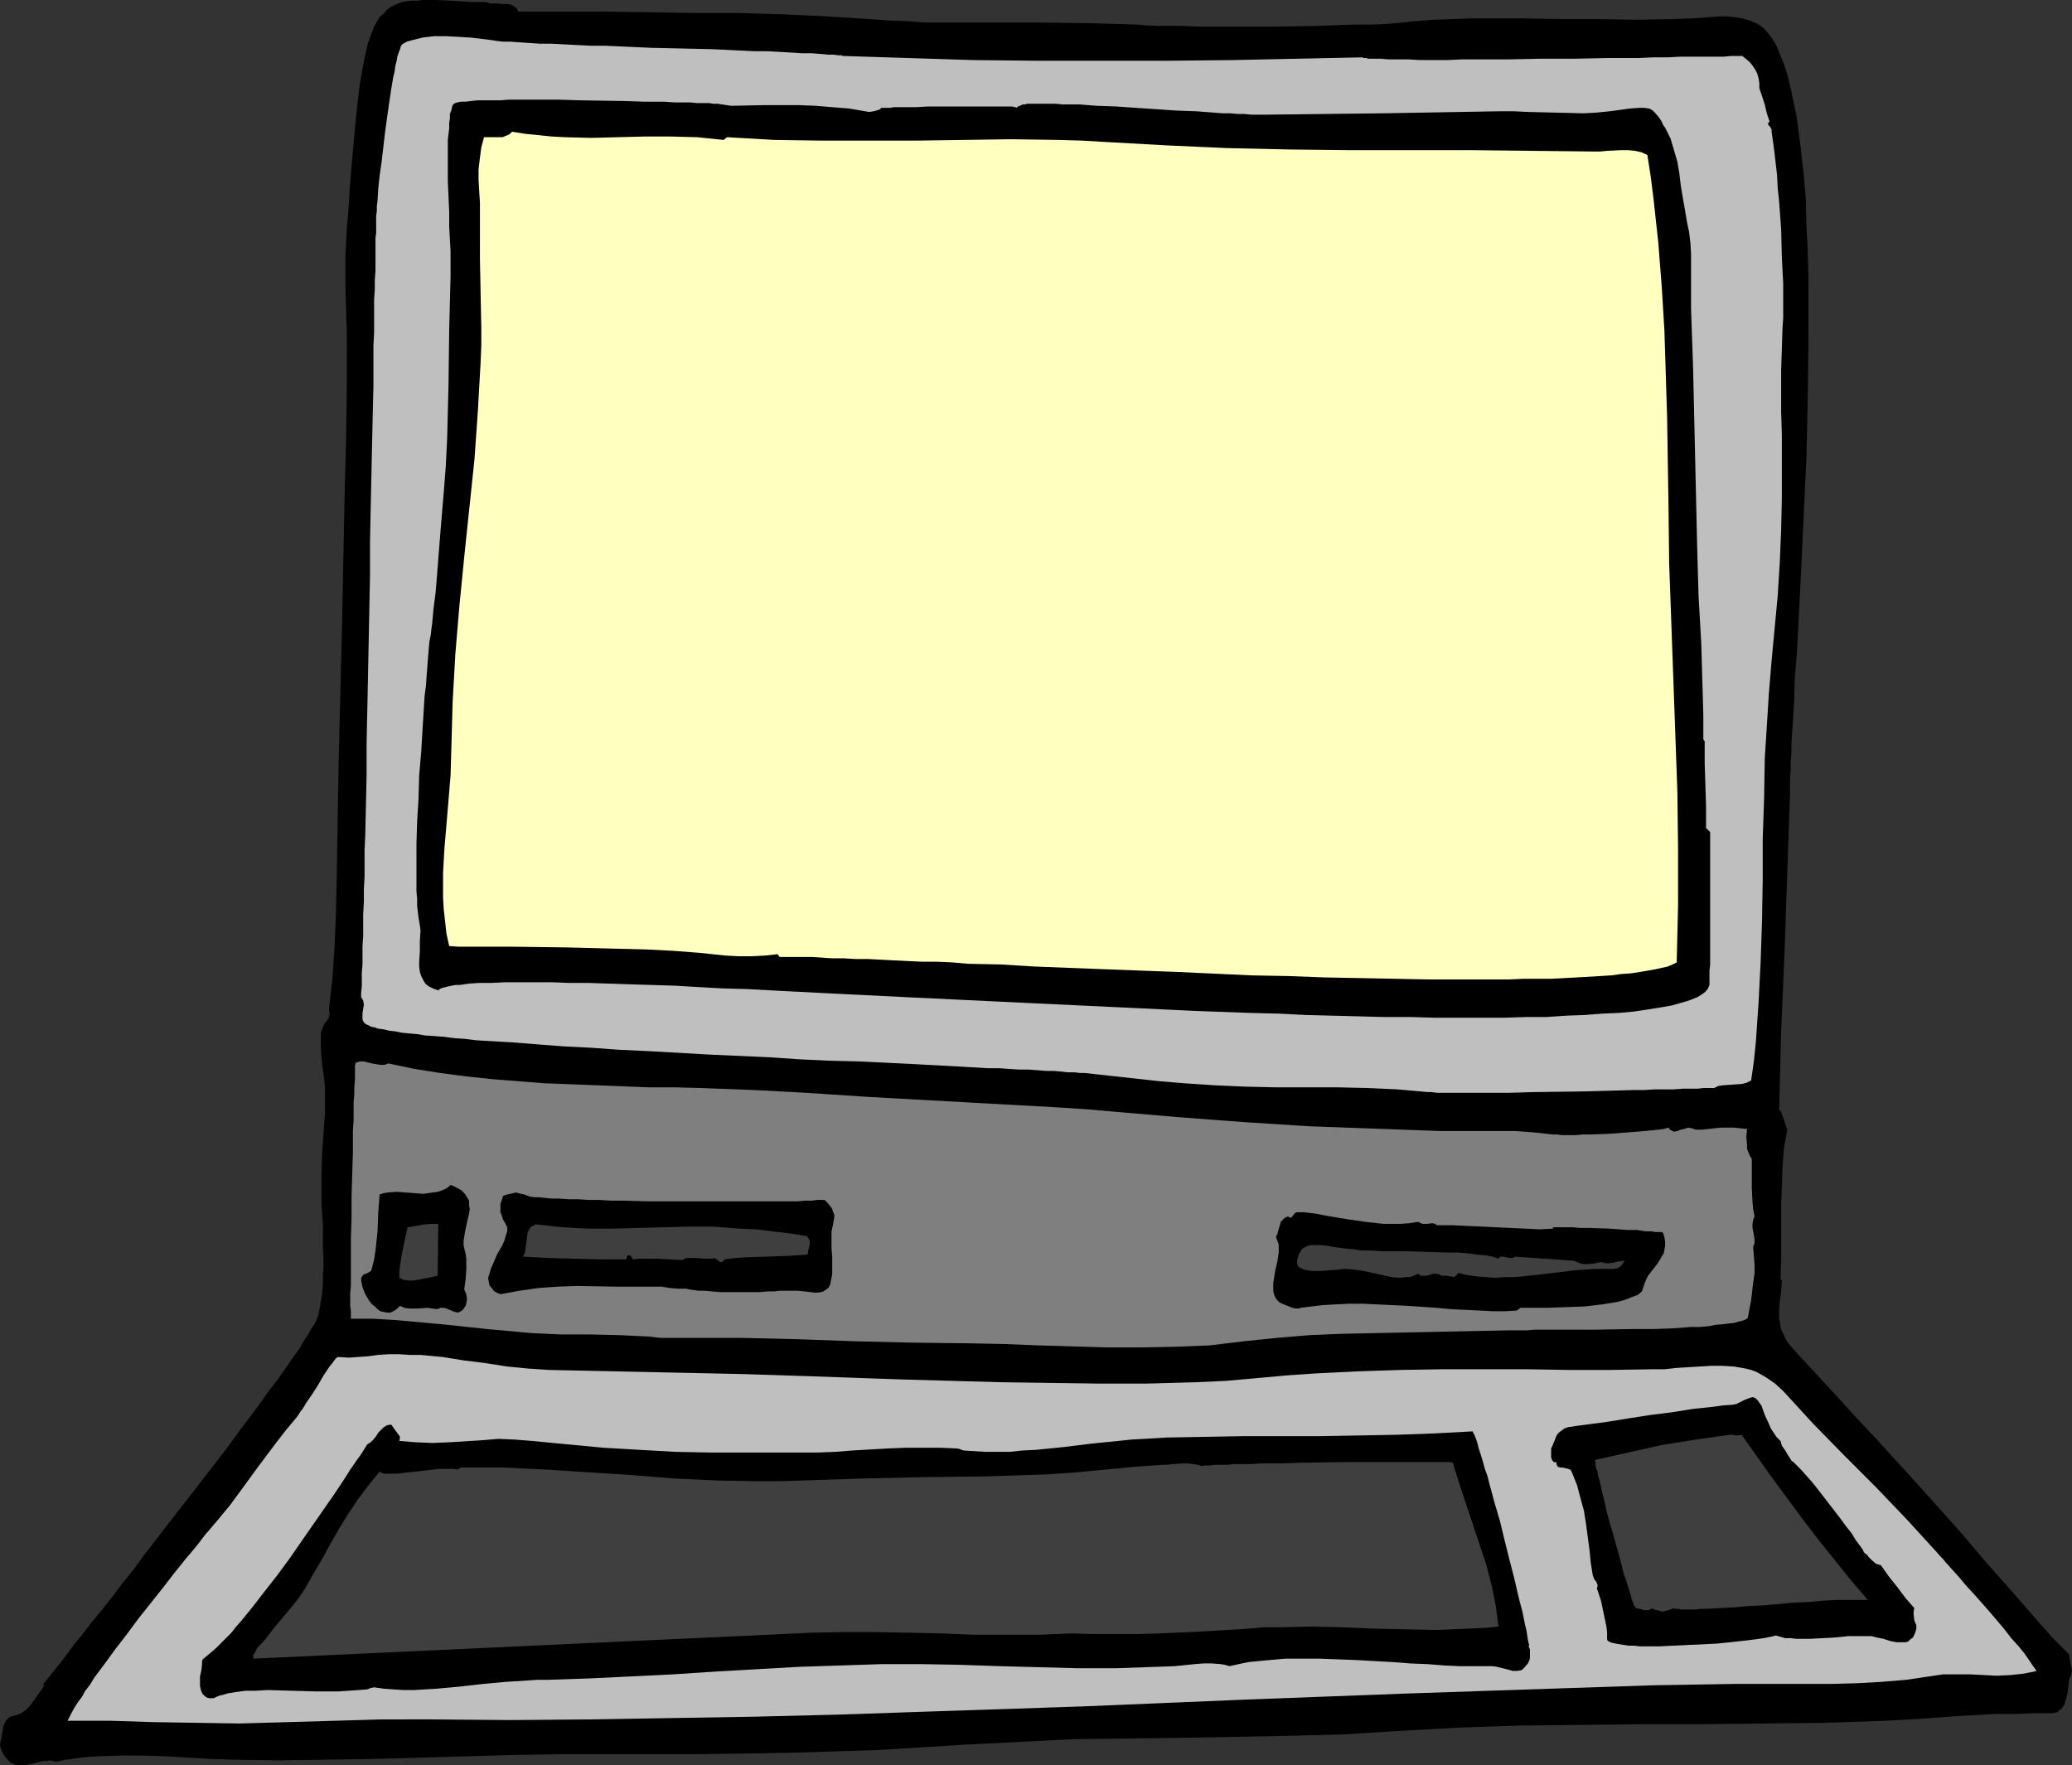 <?xml version="1.0" encoding="UTF-8" standalone="no"?>
<svg
   version="1.0"
   width="129.766mm"
   height="110.57mm"
   id="svg16"
   sodipodi:docname="Computer 31.wmf"
   xmlns:inkscape="http://www.inkscape.org/namespaces/inkscape"
   xmlns:sodipodi="http://sodipodi.sourceforge.net/DTD/sodipodi-0.dtd"
   xmlns="http://www.w3.org/2000/svg"
   xmlns:svg="http://www.w3.org/2000/svg">
  <rect width="100%" height="100%" fill="#333333" stroke="none"/>
  <sodipodi:namedview
     id="namedview16"
     pagecolor="#ffffff"
     bordercolor="#000000"
     borderopacity="0.25"
     inkscape:showpageshadow="2"
     inkscape:pageopacity="0.0"
     inkscape:pagecheckerboard="0"
     inkscape:deskcolor="#d1d1d1"
     inkscape:document-units="mm" />
  <defs
     id="defs1">
    <pattern
       id="WMFhbasepattern"
       patternUnits="userSpaceOnUse"
       width="6"
       height="6"
       x="0"
       y="0" />
  </defs>
  <path
     style="fill:#000000;fill-opacity:1;fill-rule:evenodd;stroke:none"
     d="m 115.059,0.485 0.97,0.323 h 1.131 l 2.262,0.162 h 0.97 l 0.97,0.323 0.323,0.323 0.485,0.162 0.323,0.485 0.162,0.485 h 20.685 l 21.008,0.323 h 10.342 l 10.504,0.323 10.504,0.485 10.181,0.646 4.525,0.323 4.363,0.162 4.363,0.323 h 4.525 11.474 11.474 l 11.474,0.162 5.656,0.162 5.656,0.162 1.454,0.162 3.394,0.162 h 1.778 3.878 l 4.202,0.162 h 4.363 4.525 9.373 l 9.373,-0.162 4.525,-0.162 4.363,-0.162 h 4.202 l 3.717,-0.162 1.778,-0.162 1.616,-0.162 1.616,-0.162 1.454,-0.162 4.202,-0.323 4.202,-0.162 4.202,-0.162 h 4.363 8.726 l 8.726,0.162 h 8.888 l 8.888,0.162 8.888,-0.162 4.363,-0.162 4.363,-0.323 1.778,-0.162 h 1.939 l 1.939,0.162 1.939,0.323 1.778,0.485 1.778,0.808 0.808,0.485 0.646,0.485 0.646,0.646 0.646,0.808 0.808,1.131 0.808,1.293 0.646,1.454 0.646,1.616 0.646,1.616 0.646,1.939 0.485,1.778 0.485,2.101 0.485,2.262 0.485,2.262 0.485,2.424 0.323,2.424 0.323,2.586 0.323,2.586 0.323,2.909 0.323,2.747 0.485,5.818 0.162,6.302 0.323,6.302 0.162,6.626 v 6.626 6.949 l -0.162,14.059 -0.323,14.221 -0.646,14.059 -0.323,6.787 -0.323,6.787 -0.323,6.464 -0.323,6.302 -0.323,6.141 -0.485,5.818 -0.162,5.494 -0.162,2.586 -0.162,2.586 -0.162,2.424 -0.162,2.262 v 2.424 l -0.162,1.939 v 2.101 l -0.162,1.939 v 1.778 1.616 l -0.646,18.746 -0.646,18.746 -0.808,18.907 -0.485,18.746 0.485,0.485 0.162,0.485 0.485,1.293 0.162,0.646 0.162,0.485 0.485,1.293 -0.808,4.363 -0.323,4.525 -0.162,4.363 -0.162,4.363 v 13.251 l -0.162,4.525 0.323,0.323 -0.162,2.586 -0.323,2.262 -0.162,2.101 v 1.939 l 0.323,1.778 0.162,0.97 0.485,0.97 0.485,0.97 0.485,0.97 0.808,0.97 0.808,0.97 10.019,10.827 4.848,5.333 5.01,5.333 9.858,10.827 9.696,10.827 6.302,7.434 6.464,7.272 6.302,7.272 3.232,3.555 3.394,3.394 0.162,1.454 0.323,1.454 0.162,0.808 -0.162,0.808 -0.162,0.646 -0.323,0.485 -0.323,2.586 -0.162,1.293 -0.323,1.131 -0.323,1.131 -0.646,0.97 -0.485,0.323 -0.485,0.485 -0.485,0.162 -0.808,0.162 h -4.686 l -4.363,0.162 h -4.363 l -8.726,0.485 -8.726,0.646 -8.726,0.485 -14.382,0.485 -14.382,0.162 -14.544,0.162 h -14.382 l -14.382,0.162 -14.382,0.162 -14.382,0.485 -14.544,0.808 -12.766,0.808 -12.766,0.323 -25.694,0.485 -12.766,0.162 -12.928,0.162 -12.766,0.646 -12.766,0.646 -10.342,0.646 -10.504,0.646 -10.504,0.323 -10.504,0.323 -10.504,0.162 -10.666,0.162 h -10.342 -10.342 -11.312 l -11.15,0.162 -22.462,0.646 -11.312,0.323 -11.15,0.162 -11.15,0.162 -11.15,-0.162 -5.01,-0.162 -2.586,-0.162 -2.747,-0.162 -5.333,-0.323 -5.333,-0.162 h -5.333 l -5.333,0.162 -2.586,0.162 -2.586,0.323 -2.424,0.323 -2.424,0.485 -0.808,-0.162 -0.646,-0.162 -0.808,0.162 h -0.97 l -1.778,0.485 -2.101,0.485 H 5.171 4.202 l -0.808,-0.162 -0.97,-0.485 -0.646,-0.646 -0.646,-0.808 -0.323,-0.485 -0.323,-0.646 -0.323,-0.808 L 0,413.053 l 0.323,-1.778 0.323,-1.778 0.162,-0.808 0.323,-0.808 0.485,-0.808 0.808,-0.646 0.646,-0.162 0.646,-0.162 1.293,-0.485 1.131,-0.808 0.97,-0.97 1.616,-2.262 0.808,-1.131 0.808,-1.131 v -0.808 l 0.485,-0.485 0.485,-0.646 0.646,-0.808 0.646,-0.808 0.646,-0.808 0.808,-0.97 1.616,-2.101 1.778,-2.424 2.101,-2.586 2.101,-2.747 2.424,-2.909 2.424,-3.07 2.424,-3.232 2.747,-3.394 2.586,-3.555 5.494,-7.11 5.656,-7.272 5.494,-7.11 2.747,-3.555 2.586,-3.555 2.424,-3.232 2.424,-3.232 2.262,-3.232 2.262,-2.909 1.939,-2.747 1.778,-2.586 1.616,-2.262 1.293,-2.262 0.646,-0.808 0.485,-0.97 0.485,-0.808 0.485,-0.646 0.323,-0.646 0.323,-0.646 0.162,-0.485 0.162,-0.323 0.323,-1.616 0.323,-1.778 0.323,-2.101 0.162,-2.101 v -2.101 l 0.162,-2.424 -0.162,-4.686 v -4.848 l -0.323,-4.686 v -2.101 -2.101 -3.717 l 0.162,-4.686 0.323,-4.525 0.323,-4.525 v -4.525 -1.778 l -0.162,-1.616 -0.485,-3.555 -0.323,-3.555 v -1.616 -1.616 -0.646 l 0.162,-0.646 0.323,-0.808 0.323,-0.808 0.97,-1.131 0.162,-0.646 0.162,-0.808 -0.162,-0.485 v -0.646 l 0.808,-7.11 0.485,-7.272 0.323,-7.272 0.162,-7.272 0.485,-28.927 0.808,-32.482 0.646,-32.643 0.323,-11.959 0.162,-12.12 V 79.669 l -0.162,-5.979 -0.162,-5.979 v -0.97 -2.262 -1.293 -2.747 l 0.162,-3.07 0.162,-3.394 0.323,-3.555 0.485,-7.434 0.646,-7.434 0.323,-3.555 0.323,-3.394 0.323,-3.232 0.323,-2.747 0.162,-1.293 0.162,-1.293 0.162,-0.97 0.162,-0.97 0.485,-2.586 0.485,-2.586 0.646,-2.747 0.97,-2.586 0.485,-1.293 0.646,-1.131 0.646,-1.131 0.97,-0.808 0.808,-0.97 0.97,-0.646 1.293,-0.646 1.293,-0.485 0.97,-0.162 1.131,-0.162 h 1.454 L 100.192,0 h 3.07 l 3.232,0.162 3.07,0.162 1.454,0.162 h 1.131 1.131 1.454 z"
     id="path1" />
  <path
     style="fill:#bfbfbf;fill-opacity:1;fill-rule:evenodd;stroke:none"
     d="m 199.576,13.251 15.352,0.485 15.352,0.485 15.352,0.162 h 15.514 15.352 l 15.352,-0.162 15.352,-0.323 15.352,-0.323 0.162,0.162 h 0.323 0.323 l 0.485,0.162 h 0.646 0.646 1.616 l 1.939,0.162 h 2.262 2.424 l 2.909,0.162 h 6.302 l 3.394,-0.162 h 7.272 3.717 l 7.918,-0.162 h 7.918 l 7.595,-0.162 h 3.878 3.555 l 3.555,-0.162 h 3.394 l 3.07,-0.162 h 3.07 2.586 2.424 2.101 l 1.778,-0.162 h 2.586 l 0.808,0.646 0.97,0.808 0.646,0.808 0.646,0.97 0.485,0.97 0.323,1.131 0.162,1.131 v 1.131 l 0.646,1.939 0.646,1.939 0.485,2.101 0.646,1.939 -0.323,0.323 v 0.162 0.323 l 0.485,0.485 0.162,0.323 0.162,0.323 v 0.485 l 0.323,2.262 0.323,2.424 0.323,2.747 0.323,2.909 0.162,3.07 0.323,3.07 0.485,6.626 0.162,6.464 0.162,3.232 0.162,3.07 v 2.909 2.747 2.586 l -0.162,2.262 -0.323,10.019 v 10.019 l 0.162,5.171 v 5.01 10.019 l -0.162,7.595 -0.323,7.757 -0.485,7.757 -1.454,15.514 -0.646,7.757 -0.485,7.757 -0.485,7.595 -0.162,9.534 -0.323,9.534 v 9.534 l -0.162,9.696 -0.323,9.696 -0.485,9.534 -0.646,9.534 -0.485,4.686 -0.646,4.525 -0.97,0.485 -1.131,0.323 -2.262,0.162 -2.262,0.162 -1.131,0.162 -0.97,0.485 h -0.646 -0.808 -1.131 l -1.293,0.162 h -1.778 -1.778 l -2.101,0.162 h -2.262 -2.262 l -2.586,0.162 h -2.747 l -5.656,0.162 -5.818,0.162 -11.958,0.162 -5.656,0.162 h -2.747 -12.928 -1.454 l -1.293,-0.162 h -0.808 l -7.272,-0.646 -7.11,-0.323 -7.272,-0.162 h -7.272 -7.272 l -7.11,-0.162 -7.272,-0.323 -7.272,-0.485 -5.818,-0.485 -11.797,-1.293 -5.818,-0.646 h -1.131 l -1.293,-0.162 h -1.454 l -1.616,-0.162 -1.778,-0.162 h -1.778 l -2.101,-0.162 -2.101,-0.162 h -2.262 l -2.424,-0.162 -2.424,-0.162 h -2.586 l -2.747,-0.162 -2.747,-0.162 -5.818,-0.323 -6.141,-0.323 -6.464,-0.323 -6.787,-0.323 -6.787,-0.162 -6.949,-0.323 -7.11,-0.485 -14.382,-0.646 -14.221,-0.808 -6.949,-0.323 -6.787,-0.485 -6.464,-0.323 -6.302,-0.485 -6.141,-0.485 -5.656,-0.323 -2.747,-0.162 -2.586,-0.323 -2.424,-0.162 -2.424,-0.323 -2.262,-0.162 -2.262,-0.162 -1.939,-0.323 -1.939,-0.162 -1.616,-0.162 -1.616,-0.323 -1.454,-0.162 -1.293,-0.323 -1.293,-0.162 -0.97,-0.323 -0.808,-0.162 -0.485,-0.323 -0.485,-0.162 -0.485,-0.323 -0.323,-0.485 -0.162,-0.323 v -0.808 -0.808 l 0.323,-1.939 -0.162,-0.97 -0.162,-0.323 -0.323,-0.485 v -1.131 l 0.162,-1.454 v -1.616 -1.616 l 0.162,-1.939 v -2.101 -2.262 l 0.162,-2.424 v -2.586 -2.586 l 0.162,-2.909 v -2.909 l 0.162,-2.909 v -3.232 -3.232 l 0.162,-3.394 0.162,-6.949 0.162,-7.434 v -7.434 l 0.162,-7.757 0.162,-7.918 0.162,-8.08 0.323,-15.999 v -8.08 l 0.162,-7.757 0.162,-7.595 0.162,-7.595 0.162,-7.11 0.162,-6.787 v -3.232 -3.232 -3.07 l 0.162,-2.909 v -2.747 -2.747 -2.424 l 0.162,-2.424 v -2.262 l 0.162,-2.101 v -1.939 -1.778 -1.616 -1.293 -1.293 l 0.162,-0.97 v -1.293 -0.485 0 -1.454 -0.97 l 0.162,-1.131 v -1.131 l 0.162,-1.293 0.162,-2.747 0.323,-3.07 0.485,-3.394 0.808,-6.949 0.485,-3.555 0.485,-3.394 0.485,-3.232 0.485,-2.909 0.323,-1.293 0.162,-1.293 0.323,-1.293 0.162,-0.97 0.323,-0.97 0.323,-0.808 0.162,-0.646 0.323,-0.485 1.131,-0.646 1.131,-0.323 1.293,-0.323 1.293,-0.323 2.747,-0.323 h 2.909 l 2.909,0.162 2.747,0.162 2.747,0.323 2.586,0.323 0.97,0.162 1.454,0.162 h 1.778 l 2.101,0.162 2.424,0.162 2.424,0.162 h 2.747 l 3.07,0.162 3.07,0.162 3.232,0.162 h 3.394 l 3.555,0.162 7.11,0.323 7.272,0.162 7.11,0.162 3.555,0.162 3.232,0.162 3.394,0.162 h 3.07 l 2.909,0.162 2.747,0.162 2.586,0.162 h 2.262 l 2.101,0.162 1.778,0.162 h 1.293 l 1.131,0.162 h 0.485 0.323 l 0.162,0.162 z"
     id="path2" />
  <path
     style="fill:#000000;fill-opacity:1;fill-rule:evenodd;stroke:none"
     d="m 169.841,24.563 3.232,0.485 7.918,-0.162 h 8.08 l 4.04,0.162 3.878,0.323 4.04,0.323 3.717,0.646 0.97,0.162 1.131,-0.162 1.131,-0.323 0.323,-0.162 0.323,-0.323 h 2.101 l 0.808,-0.162 h 0.97 2.101 2.262 l 2.747,-0.162 h 5.494 2.747 7.595 1.939 0.808 0.808 0.646 l 0.485,0.162 h 0.323 l 0.162,0.162 0.323,-0.323 0.485,-0.162 0.323,-0.162 0.323,-0.162 h 0.485 l 0.646,-0.162 h 5.01 1.616 l 1.778,0.162 h 1.778 2.101 l 4.202,0.323 4.525,0.162 4.686,0.323 4.848,0.323 4.686,0.323 4.686,0.162 4.202,0.323 2.101,0.162 h 1.778 l 1.778,0.162 h 1.616 l 1.616,0.162 h 1.293 1.131 0.97 l 13.898,-0.162 13.898,-0.162 27.795,-0.485 h 3.07 l 3.232,0.162 6.626,0.162 6.626,0.162 3.07,-0.162 3.232,-0.323 2.424,-0.323 2.262,-0.323 2.262,-0.162 h 1.131 l 1.293,0.162 0.808,0.485 0.485,0.485 0.97,1.131 0.646,0.97 0.323,0.808 0.485,0.646 0.646,1.293 0.646,1.293 0.808,2.747 0.808,2.747 0.485,2.909 0.323,2.747 0.485,2.909 0.485,2.747 0.485,2.909 0.485,2.262 0.323,2.586 0.162,2.586 v 2.747 5.333 2.586 2.424 l 0.485,14.059 0.323,14.221 0.646,28.28 0.323,11.474 0.646,11.312 0.323,11.312 0.162,5.656 v 5.656 l 0.323,0.485 v 5.171 l 0.323,10.342 v 5.01 l 0.97,0.97 v 27.634 2.747 1.131 l -0.162,1.131 v 0.97 0.97 0.646 0.646 0.323 l -0.162,0.323 -0.162,0.485 -0.646,0.808 -0.646,0.485 -0.485,0.323 -0.808,0.485 -0.808,0.323 -0.808,0.323 -0.97,0.323 -1.131,0.323 -2.262,0.646 -2.747,0.485 -3.07,0.485 -3.232,0.485 -3.555,0.323 -3.878,0.162 -4.202,0.323 -4.363,0.162 -4.686,0.323 h -4.848 l -5.01,0.162 h -5.333 -5.494 -5.656 l -5.818,-0.162 h -5.979 l -6.141,-0.162 -6.302,-0.162 -6.302,-0.162 -6.464,-0.323 -6.626,-0.162 -13.251,-0.485 -13.574,-0.646 -13.736,-0.646 -13.574,-0.646 -13.574,-0.646 -13.413,-0.646 -13.09,-0.646 -6.464,-0.323 -6.302,-0.323 -6.302,-0.323 -5.979,-0.323 -5.818,-0.162 -5.818,-0.323 -5.494,-0.323 -5.333,-0.162 -5.333,-0.162 -4.848,-0.162 -4.848,-0.162 h -4.525 l -4.202,-0.162 h -4.04 -3.555 -3.555 l -3.07,0.162 h -2.909 l -2.424,0.162 -2.262,0.323 h -0.97 l -0.808,0.162 -0.808,0.162 -0.646,0.162 -0.646,0.162 -0.485,0.162 -0.323,0.162 -0.323,0.323 -1.293,-0.485 -0.97,-0.485 -0.808,-0.646 -0.485,-0.808 -0.485,-0.97 -0.323,-0.97 -0.162,-1.293 v -1.131 l 0.162,-2.424 v -2.586 l 0.162,-2.424 -0.162,-1.131 -0.162,-0.97 -0.162,-0.97 -0.162,-1.293 -0.162,-1.454 v -1.616 l -0.162,-1.778 v -2.101 -6.626 -2.424 l 0.162,-5.333 0.323,-5.333 0.162,-5.656 0.485,-5.656 0.323,-5.494 0.323,-5.171 0.162,-2.586 0.323,-2.424 0.162,-2.424 0.162,-2.101 0.162,-2.101 0.162,-1.939 0.162,-1.778 0.323,-1.616 0.162,-1.454 0.162,-1.131 0.323,-3.555 0.485,-3.717 0.323,-3.878 0.323,-4.202 0.646,-8.08 0.323,-3.878 0.323,-3.717 0.485,-6.302 0.323,-6.464 0.323,-12.767 0.162,-12.928 0.323,-12.767 v -3.394 -1.293 -1.293 l -0.162,-2.909 -0.162,-3.07 v -3.394 l -0.162,-3.555 -0.162,-3.555 v -3.394 -3.394 -3.07 l 0.162,-1.454 0.162,-1.293 v -1.293 l 0.162,-0.97 v -1.131 l 0.323,-0.808 0.162,-0.646 0.162,-0.646 0.323,-0.323 0.323,-0.162 0.485,-0.162 0.808,-0.162 h 1.131 l 1.293,-0.162 1.454,-0.162 h 1.616 1.778 1.939 l 2.101,-0.162 h 11.958 l 5.171,0.162 10.342,0.162 4.848,0.162 h 2.262 2.262 l 2.262,0.162 h 1.939 1.939 l 1.616,0.162 h 1.454 1.454 l 0.97,0.162 z"
     id="path3" />
  <path
     style="fill:#ffffbf;fill-opacity:1;fill-rule:evenodd;stroke:none"
     d="m 171.296,33.128 0.808,-0.646 5.656,0.323 5.494,0.323 11.15,0.162 h 11.312 11.15 l 11.312,-0.162 11.15,-0.162 11.15,0.162 5.656,0.162 5.494,0.323 14.544,0.808 14.382,0.646 14.544,0.323 14.382,0.162 h 28.926 l 28.926,0.323 h 1.454 l 1.616,-0.162 3.394,-0.162 h 1.616 l 1.616,0.162 1.454,0.323 1.454,0.646 0.808,5.171 0.646,5.171 1.131,10.342 0.808,10.342 0.646,10.504 0.323,10.342 0.323,10.504 0.323,20.847 0.162,13.575 0.485,13.413 0.97,26.987 0.485,13.575 0.162,13.413 v 13.575 l -0.162,6.787 -0.162,6.626 -0.97,0.485 -1.131,0.485 -1.454,0.323 -1.454,0.323 -1.778,0.323 -1.939,0.323 -2.101,0.323 -2.262,0.162 -2.424,0.323 -2.586,0.162 -2.747,0.162 -2.747,0.162 -3.07,0.162 -3.07,0.162 h -3.232 -3.394 l -3.394,0.162 h -3.555 -7.595 -7.595 l -8.08,-0.162 -8.242,-0.162 -8.565,-0.162 -8.565,-0.323 -8.726,-0.162 -17.453,-0.808 -8.726,-0.323 -8.565,-0.323 -8.403,-0.323 -8.242,-0.323 -7.918,-0.485 -7.757,-0.162 -3.717,-0.323 -3.555,-0.162 h -3.555 l -3.394,-0.162 -3.232,-0.162 -3.232,-0.162 -3.07,-0.162 h -2.909 l -2.747,-0.162 h -2.747 l -2.424,-0.162 -2.424,-0.162 h -2.101 -1.939 -3.555 l -0.485,-0.646 -3.07,0.323 -3.07,0.162 h -3.07 l -3.07,-0.162 -6.141,-0.646 -6.302,-0.485 -6.302,-0.323 -6.464,-0.162 -12.605,-0.323 -12.605,-0.162 h -12.766 l -2.262,-0.162 -0.646,-2.909 -0.323,-2.909 -0.323,-2.909 -0.162,-2.747 v -5.818 l 0.323,-5.818 0.485,-5.656 0.485,-5.818 0.485,-5.818 0.162,-5.656 0.162,-5.818 0.162,-5.818 0.646,-11.474 0.97,-11.474 1.131,-11.474 2.424,-23.109 0.808,-11.474 0.646,-11.474 0.162,-4.04 v -4.202 l -0.162,-8.08 -0.162,-8.242 V 53.167 50.581 47.996 l -0.162,-2.586 -0.162,-2.747 v -2.586 l 0.323,-2.747 0.323,-2.424 0.646,-2.424 h 1.778 1.778 0.808 l 0.808,-0.323 0.808,-0.323 0.646,-0.646 3.07,0.485 3.232,0.323 3.07,0.323 3.07,0.162 6.302,0.162 6.302,-0.162 6.302,-0.162 h 6.302 l 6.141,0.162 3.232,0.323 z"
     id="path4" />
  <path
     style="fill:#7f7f7f;fill-opacity:1;fill-rule:evenodd;stroke:none"
     d="m 91.95,251.775 6.141,1.293 6.141,0.97 6.141,0.808 6.141,0.646 6.141,0.485 6.141,0.485 12.443,0.485 12.443,0.485 h 6.302 l 6.141,0.162 12.443,0.485 6.302,0.323 5.979,0.323 14.706,0.97 14.544,0.808 14.544,0.808 14.706,0.808 7.595,0.485 7.434,0.646 15.19,1.293 15.029,1.131 7.595,0.485 7.595,0.485 22.301,0.808 4.363,0.162 4.525,0.162 h 13.251 4.525 l 4.363,0.323 4.363,0.485 h 0.97 l 1.293,0.162 h 3.232 l 1.778,-0.162 h 2.101 l 4.202,-0.162 4.202,-0.323 2.101,-0.162 1.939,-0.162 1.778,-0.162 1.454,-0.162 1.293,-0.162 1.131,-0.323 0.323,0.485 0.323,0.162 0.323,0.162 0.323,0.162 0.808,-0.162 0.808,-0.323 0.808,-0.162 0.97,-0.323 0.808,0.162 0.485,0.162 0.485,0.162 h 1.454 l 1.454,-0.162 3.07,-0.323 h 3.07 l 1.454,0.162 1.616,0.162 -0.162,1.939 0.162,1.778 v 0.97 l 0.323,0.808 0.323,0.808 0.485,0.808 v 3.394 3.394 l 0.162,3.394 0.162,1.616 0.323,1.778 -0.323,0.808 -0.162,0.97 v 0.97 l 0.162,0.808 0.323,1.778 v 0.97 l -0.323,0.97 0.162,2.101 0.162,2.101 v 2.101 l -0.323,2.101 -0.485,4.202 -0.808,4.202 -0.485,0.323 -0.808,0.323 -0.808,0.162 -1.131,0.323 -1.293,0.162 -1.454,0.162 -1.778,0.162 -1.616,0.323 -1.939,0.162 h -2.101 l -4.202,0.323 -4.525,0.162 h -4.686 l -9.373,0.162 h -4.525 -9.858 l -1.616,0.162 h -3.878 -0.808 l -7.757,0.162 -7.918,0.162 -15.514,0.323 -7.918,0.162 -7.757,0.323 -7.757,0.646 -7.757,0.808 -4.04,0.485 -4.04,0.485 -8.08,0.323 -8.08,0.162 h -8.08 l -16.322,-0.485 -8.08,-0.323 -8.08,-0.162 -13.574,-0.162 -13.574,-0.323 -13.413,-0.485 -13.574,-0.323 h -8.242 -2.747 -5.494 -2.747 l -2.747,-0.323 -3.394,-0.162 -3.394,-0.162 -6.949,-0.162 h -6.949 l -6.949,-0.323 -10.666,-0.97 -10.666,-1.131 -5.333,-0.485 -5.333,-0.485 -5.333,-0.323 h -5.494 v -0.485 -1.454 l -0.162,-1.131 v -2.909 l 0.162,-1.778 v -4.04 -2.101 -2.424 -2.424 l 0.162,-5.171 v -5.171 l 0.162,-5.333 0.162,-5.171 v -5.01 l 0.162,-2.424 v -2.262 -1.939 l 0.162,-1.939 v -1.778 l 0.162,-1.616 v -1.293 -1.293 -0.808 l 0.162,-0.646 0.97,-0.323 h 0.97 l 1.939,0.485 1.939,0.323 h 0.97 z"
     id="path5" />
  <path
     style="fill:#000000;fill-opacity:1;fill-rule:evenodd;stroke:none"
     d="m 109.888,305.265 0.485,1.131 0.162,1.131 -0.162,1.131 -0.162,0.485 -0.323,0.485 -0.323,0.485 -0.485,0.323 -0.323,0.162 -0.323,0.162 -0.808,-0.162 -0.808,-0.323 -0.808,-0.323 -0.808,-0.323 h -0.97 l -0.323,0.162 -0.485,0.162 -1.131,-0.162 -1.131,-0.162 -2.262,0.162 h -2.101 l -1.131,-0.162 -0.97,-0.485 -0.808,0.808 -0.808,0.485 -0.646,0.323 h -0.808 l -0.808,-0.162 -0.808,-0.162 -0.646,-0.485 -0.646,-0.646 -0.646,-0.485 -0.646,-0.808 -0.97,-1.616 -0.646,-1.616 -0.162,-0.808 -0.162,-0.808 v -0.323 -0.323 l 0.323,-0.485 0.323,-0.323 0.485,-0.162 0.97,-0.485 0.323,-0.323 0.162,-0.646 0.485,-1.939 0.323,-2.101 0.485,-4.525 0.162,-4.363 0.162,-2.262 0.162,-2.101 0.97,-0.323 0.97,-0.162 2.101,-0.162 2.101,0.162 2.101,0.162 2.101,0.162 2.262,-0.323 1.131,-0.162 0.97,-0.323 1.131,-0.485 0.97,-0.808 0.808,0.323 0.646,0.323 1.131,0.646 0.808,0.808 0.485,0.808 0.485,0.808 v 0.97 l 0.162,0.97 -0.162,1.131 -0.485,2.101 -0.485,2.262 -0.323,2.101 v 0.97 l 0.162,0.808 0.323,1.293 0.162,1.131 v 2.424 l -0.162,2.424 z"
     id="path6" />
  <path
     style="fill:#000000;fill-opacity:1;fill-rule:evenodd;stroke:none"
     d="m 195.213,284.095 0.646,0.646 0.646,0.808 0.485,0.646 0.162,0.646 0.323,0.646 v 0.646 l -0.162,0.97 -0.162,0.97 -0.162,0.646 -0.162,0.808 v 1.939 2.101 l 0.162,2.101 v 2.101 1.939 l -0.162,0.808 -0.162,0.808 -0.162,0.808 -0.323,0.646 -0.323,0.323 -0.485,0.323 -0.485,0.323 -0.485,0.162 -1.293,0.162 -1.293,-0.162 -2.909,-0.323 h -1.293 -0.97 -0.97 -1.131 l -1.293,0.162 h -1.616 l -1.778,0.162 h -1.778 -3.878 -3.717 l -1.939,-0.162 -1.616,-0.162 h -1.616 l -1.131,-0.162 -1.131,-0.162 -0.646,-0.162 h -1.131 -0.808 l -1.939,-0.162 -0.97,-0.162 -0.97,-0.162 h -1.939 -9.05 l -9.05,-0.162 -4.525,0.162 -4.525,0.323 -4.525,0.646 -4.363,0.808 -0.646,-0.162 -0.646,-0.323 -0.485,-0.323 -0.323,-0.485 -0.646,-0.808 -0.162,-0.808 -0.162,-0.97 0.323,-0.97 0.323,-1.131 0.485,-1.131 0.97,-2.262 1.293,-2.262 0.485,-1.131 0.323,-1.131 0.323,-0.97 v -0.97 l -0.485,-0.97 -0.485,-0.808 -0.323,-0.97 -0.323,-0.808 v -0.97 -0.97 l 0.323,-0.97 0.323,-0.97 0.97,-0.323 0.808,-0.162 0.646,-0.162 0.646,-0.162 0.485,0.162 0.646,0.162 0.808,0.162 0.808,0.323 0.485,0.162 0.97,0.162 h 1.131 l 1.454,0.162 1.616,0.162 h 1.939 l 2.101,0.162 h 2.262 l 2.424,0.162 h 2.586 l 2.747,0.162 h 2.747 l 5.818,0.162 h 6.141 6.141 16.806 2.262 2.262 2.101 l 1.778,-0.162 h 1.454 l 1.293,-0.162 h 0.97 z"
     id="path7" />
  <path
     style="fill:#000000;fill-opacity:1;fill-rule:evenodd;stroke:none"
     d="m 335.643,289.266 0.646,0.323 0.485,0.162 h 1.131 l 1.131,-0.162 0.646,0.162 0.485,0.323 h 3.555 l 3.394,0.162 6.949,0.323 6.949,0.323 3.394,0.162 3.394,-0.162 -0.323,-0.162 0.162,-0.162 h 4.525 l 1.939,0.162 h 2.262 l 4.525,0.162 4.525,0.323 h 2.101 l 1.939,0.323 h 1.616 l 0.646,0.162 h 0.646 0.485 0.485 l 0.162,0.162 h 0.162 l 0.323,1.131 0.162,0.97 v 0.97 l -0.162,0.97 -0.162,0.808 -0.485,0.808 -0.97,1.616 -1.131,1.454 -1.131,1.454 -0.485,0.97 -0.323,0.808 -0.323,0.97 -0.323,0.97 -0.97,0.808 -1.293,0.485 -1.616,0.646 -1.616,0.485 -1.939,0.323 -1.939,0.323 -4.202,0.485 -4.363,0.162 -4.202,0.162 h -1.778 -3.555 -1.293 l -0.808,0.646 -2.747,0.162 h -2.909 l -3.232,-0.162 -3.394,-0.162 -3.394,-0.162 -3.394,-0.323 -7.11,-0.485 -6.949,-0.323 -3.394,-0.162 h -3.232 l -3.232,0.162 -2.909,0.162 -2.747,0.323 -2.424,0.323 -0.646,0.162 h -0.808 l -0.646,-0.162 -0.808,-0.323 -1.616,-0.646 -0.646,-0.323 -0.485,-0.485 -0.485,-0.646 -0.323,-0.808 -0.162,-0.808 v -0.97 -0.97 l 0.162,-0.808 0.323,-2.101 0.485,-2.101 0.323,-2.101 v -0.97 -0.97 l -0.323,-0.808 -0.323,-0.97 0.323,-0.646 0.162,-0.646 0.485,-1.616 0.162,-0.646 0.485,-0.485 0.485,-0.485 0.808,-0.323 0.323,0.323 h 0.323 l 0.162,-0.162 0.162,-0.162 0.485,-0.646 0.162,-0.162 0.485,-0.162 h 0.646 0.97 l 1.293,0.162 1.454,0.162 1.616,0.323 1.778,0.323 1.939,0.323 1.939,0.323 4.363,0.646 4.363,0.485 h 2.262 2.101 l 1.939,-0.162 z"
     id="path8" />
  <path
     style="fill:#3f3f3f;fill-opacity:1;fill-rule:evenodd;stroke:none"
     d="m 103.585,302.033 -2.262,0.485 -2.424,0.485 -1.131,0.162 h -1.131 l -1.131,-0.162 -0.97,-0.485 v -1.454 l 0.162,-1.454 0.485,-3.07 0.646,-3.07 0.646,-2.909 1.939,-0.323 1.778,-0.323 1.778,-0.162 h 0.97 0.808 z"
     id="path9" />
  <path
     style="fill:#3f3f3f;fill-opacity:1;fill-rule:evenodd;stroke:none"
     d="m 174.851,290.882 4.04,0.162 4.04,0.485 4.04,0.485 4.04,0.646 0.323,0.485 0.323,0.485 v 0.646 0.485 l -0.323,1.131 -0.162,1.131 -4.848,0.323 -4.848,0.162 -5.01,0.162 -2.424,0.162 -2.586,0.323 -0.162,0.323 -0.162,0.162 -0.323,0.162 h -0.323 l -0.323,-0.162 -0.323,-0.323 -0.485,-0.323 -0.323,-0.162 -0.323,0.162 h -0.97 -0.97 l -1.778,-0.162 h -0.808 -0.97 -0.808 l -0.808,0.485 -3.07,-0.162 -2.909,-0.162 h -2.747 -1.616 l -1.454,0.162 -0.162,-0.323 -0.323,-0.485 -0.323,-0.162 h -0.323 -0.162 l -0.323,0.97 h -6.141 l -6.302,-0.162 -5.979,-0.162 -5.979,-0.323 0.485,-0.97 0.162,-1.293 0.162,-1.131 0.162,-1.293 0.162,-1.131 0.485,-0.808 0.323,-0.485 0.485,-0.162 0.485,-0.323 h 0.485 l 3.07,0.323 2.909,0.323 5.979,0.323 h 5.818 l 5.979,-0.162 11.958,-0.323 h 5.979 z"
     id="path10" />
  <path
     style="fill:#3f3f3f;fill-opacity:1;fill-rule:evenodd;stroke:none"
     d="m 354.712,297.993 0.485,-0.485 h 0.485 l 1.778,0.323 h 0.646 l 0.485,-0.323 13.898,0.97 0.808,0.323 0.808,0.323 0.808,0.162 h 0.808 l 1.616,-0.162 1.616,-0.323 0.646,0.162 0.808,0.162 1.454,-0.162 1.293,-0.323 1.454,-0.162 -0.485,0.646 -0.485,0.646 -0.808,0.485 -0.97,0.162 h -2.101 -2.262 l -4.686,0.323 -9.373,1.131 -4.848,0.485 h -2.262 l -2.262,0.162 -2.424,-0.162 -2.101,-0.162 -2.262,-0.323 -2.101,-0.485 -0.323,0.485 -0.485,0.323 -0.323,0.162 -0.646,-0.162 -1.131,-0.162 h -0.485 -0.485 l -0.646,-0.323 -0.808,-0.162 h -0.646 l -1.454,0.485 h -0.808 -0.646 l -0.646,-0.485 -0.97,0.485 -0.97,0.323 h -1.131 l -0.97,0.162 -2.262,-0.162 -2.101,-0.485 -2.262,-0.485 -2.262,-0.485 -2.101,-0.323 -2.101,-0.162 h -0.808 l -0.808,0.162 -2.101,0.162 -2.262,0.162 h -2.101 l -0.97,-0.162 -0.808,-0.162 -0.646,-0.323 -0.646,-0.323 -0.323,-0.646 v -0.808 l 0.162,-0.808 0.162,-0.485 0.323,-0.646 0.323,-0.485 0.323,-0.485 0.646,-0.323 0.646,-0.323 0.646,-0.162 h 0.646 1.616 l 1.616,0.162 1.616,0.323 1.293,0.162 1.131,0.162 1.939,0.162 2.101,0.323 h 2.262 l 2.424,0.162 h 5.171 l 5.171,0.162 5.171,0.162 h 2.424 l 2.424,0.162 2.101,0.323 2.101,0.162 1.778,0.323 z"
     id="path11" />
  <path
     style="fill:#bfbfbf;fill-opacity:1;fill-rule:evenodd;stroke:none"
     d="m 482.052,395.6 -1.454,0.323 -1.616,0.323 -3.07,0.323 -3.232,0.162 -3.07,-0.162 -3.394,-0.162 h -3.07 -3.232 l -3.232,0.485 -5.494,0.808 -5.818,0.485 -5.818,0.323 -5.818,0.162 h -17.291 -5.656 l -19.392,0.323 -19.392,0.646 -38.622,1.293 -38.622,1.454 -19.23,0.808 -19.392,0.808 -38.622,1.293 -19.23,0.646 -19.392,0.485 -19.392,0.323 -19.23,0.323 -19.392,0.162 -19.23,-0.162 H 90.334 l -11.15,0.323 -11.15,0.323 -11.312,0.323 -10.181,-0.162 -10.181,-0.162 -10.181,-0.323 H 15.998 l 0.485,-0.97 0.485,-0.97 0.646,-1.131 0.808,-1.293 0.97,-1.293 0.808,-1.454 1.131,-1.454 0.97,-1.616 2.424,-3.232 2.586,-3.555 2.747,-3.555 2.747,-3.717 5.656,-7.11 2.747,-3.555 2.586,-3.232 2.586,-3.07 1.131,-1.454 0.97,-1.293 1.131,-1.293 0.808,-0.97 0.97,-1.131 0.808,-0.97 2.262,-2.747 2.262,-3.07 4.363,-5.979 4.363,-5.818 2.262,-2.909 2.424,-2.909 0.485,-0.646 0.485,-0.808 0.646,-0.808 0.646,-1.131 1.454,-2.101 1.454,-2.262 1.293,-2.262 0.646,-0.97 0.646,-0.97 0.646,-0.808 0.485,-0.646 0.485,-0.646 0.485,-0.323 2.586,0.162 2.262,-0.162 2.262,-0.162 2.424,-0.323 2.424,-0.162 h 2.586 l 2.424,0.162 h 2.586 l 5.171,0.485 5.01,0.808 5.171,0.646 5.171,0.808 5.01,0.485 4.848,0.323 30.381,0.646 15.19,0.323 15.19,0.485 22.947,0.808 23.27,0.646 11.474,0.162 11.635,0.162 h 11.474 l 11.635,-0.323 7.11,-0.323 7.272,-0.646 7.11,-0.646 7.11,-0.485 10.019,-0.485 9.858,-0.323 9.858,-0.162 h 20.038 l 9.858,0.162 h 9.858 l 10.019,-0.162 h 2.747 l 2.909,-0.323 2.747,-0.162 2.586,-0.162 2.747,-0.162 h 2.747 l 2.747,0.162 2.747,0.485 1.293,0.323 1.293,0.485 1.131,0.646 1.131,0.646 2.101,1.454 1.939,1.778 1.778,1.939 3.555,3.878 1.778,1.939 7.272,7.434 7.434,7.434 7.272,7.595 6.949,7.595 1.131,1.293 0.646,0.646 0.646,0.808 1.454,1.616 1.616,1.778 1.616,1.939 1.939,2.101 3.717,4.202 3.555,4.202 1.616,2.101 1.616,1.778 1.454,1.778 1.131,1.616 0.97,1.454 0.485,0.646 z"
     id="path12" />
  <path
     style="fill:#000000;fill-opacity:1;fill-rule:evenodd;stroke:none"
     d="m 421.452,341.14 0.162,0.485 0.162,0.646 0.808,1.131 0.646,1.131 0.646,0.97 0.162,0.323 0.485,0.323 0.808,0.808 0.97,0.97 1.293,1.454 1.293,1.454 1.293,1.616 2.747,3.555 2.747,3.555 1.293,1.778 1.293,1.616 0.97,1.616 0.97,1.293 0.808,1.131 0.162,0.485 0.323,0.323 0.485,0.323 0.323,0.485 0.808,0.808 0.97,0.808 0.485,0.162 0.646,0.162 1.939,2.747 1.939,2.424 1.939,2.586 2.101,2.424 -0.162,0.808 v 0.646 l 0.162,1.454 0.485,1.131 v 0.808 l -0.162,0.646 -0.323,0.808 -0.323,0.646 -0.646,0.485 -0.485,0.485 -0.646,0.162 h -0.646 -0.808 -0.646 l -1.616,-0.323 -1.454,-0.485 -1.616,-0.323 -1.293,-0.323 h -1.293 -1.454 -2.747 l -3.07,0.323 -3.07,0.162 -3.07,0.162 h -2.909 l -1.454,-0.162 h -1.293 l -1.131,-0.323 -1.131,-0.323 -0.485,0.162 -0.808,0.162 -0.808,0.162 -0.808,0.162 -1.131,0.162 -1.131,0.162 -1.293,0.162 -1.454,0.162 -2.909,0.323 -3.232,0.323 -6.787,0.323 -3.394,0.162 -3.394,0.162 h -4.525 l -1.293,-0.162 h -1.293 l -1.131,-0.162 -0.97,-0.162 -0.97,-0.162 -0.808,-0.162 -0.485,-0.162 -0.646,-0.323 -0.162,-0.323 v -1.616 l -0.162,-1.454 -0.646,-3.07 -0.646,-3.07 -0.97,-2.909 0.162,-0.485 v -0.323 l -0.323,-0.808 -0.323,-0.323 -0.162,-0.323 -0.323,-0.808 -0.485,-3.07 -0.323,-3.232 -0.808,-5.979 -0.485,-3.07 -0.808,-2.909 -0.808,-3.07 -0.646,-1.616 -0.646,-1.616 -0.323,-0.485 -0.485,-0.162 -1.293,-0.323 h -0.485 l -0.646,-0.162 -0.323,-0.485 v -0.323 l -0.162,-0.323 h -0.485 l -0.323,-0.323 -0.162,-0.323 -0.162,-0.485 v -2.101 l 0.323,-0.646 0.323,-0.808 0.323,-0.808 0.323,-0.808 0.485,-0.646 0.646,-0.485 0.646,-0.485 0.808,-0.323 2.101,-0.323 2.424,-0.323 4.848,-0.646 5.01,-0.808 5.171,-0.808 5.171,-0.646 5.01,-0.808 4.686,-0.485 2.262,-0.323 2.262,-0.162 0.97,-0.162 1.939,-0.97 0.808,-0.323 0.97,-0.323 h 0.323 l 0.485,0.162 0.323,0.323 0.323,0.323 0.323,0.485 0.485,0.646 0.808,2.262 0.97,2.101 0.485,1.131 0.646,0.97 0.646,0.97 z"
     id="path13" />
  <path
     style="fill:#000000;fill-opacity:1;fill-rule:evenodd;stroke:none"
     d="m 94.697,340.171 -0.162,0.97 3.878,0.323 3.878,0.162 4.04,-0.162 7.757,-0.485 3.878,-0.323 3.878,0.162 4.04,0.323 8.403,0.808 8.565,0.808 8.403,0.485 8.565,0.485 8.403,0.162 h 8.565 8.565 8.403 l 4.04,-0.162 4.04,-0.323 8.403,-0.485 4.202,-0.162 h 4.04 4.04 l 4.04,0.162 0.646,0.162 0.808,0.323 2.586,0.162 2.586,0.162 h 2.909 2.909 l 3.07,-0.323 3.232,-0.162 6.464,-0.646 6.464,-0.808 6.464,-0.646 3.07,-0.323 2.909,-0.162 2.909,-0.162 2.586,-0.162 18.099,-0.323 h 18.099 l 9.05,-0.162 9.05,-0.162 9.05,-0.323 9.05,-0.485 0.162,0.323 0.323,0.646 0.323,0.808 0.323,0.97 0.323,1.293 0.485,1.454 0.485,1.616 0.485,1.778 0.646,1.778 0.485,1.939 1.131,4.202 1.293,4.363 1.131,4.686 1.131,4.525 1.131,4.363 0.485,2.101 0.485,2.101 0.485,1.939 0.485,1.778 0.323,1.616 0.323,1.616 0.323,1.293 0.162,1.131 0.162,0.97 0.162,0.808 0.162,0.485 -0.162,0.323 0.323,0.646 v 0.646 0.808 0.646 l -0.162,0.646 -0.323,0.646 -0.97,1.131 -0.323,0.323 -0.323,0.162 -0.97,0.162 h -0.97 l -1.131,-0.323 -2.586,-0.646 -1.131,-0.162 h -0.97 -1.616 -1.616 -3.394 l -3.717,-0.162 -4.04,-0.323 -4.04,-0.162 -4.202,-0.323 -8.726,-0.485 -4.202,-0.162 -4.363,-0.162 h -4.04 -4.04 l -3.717,0.323 -3.394,0.323 -1.616,0.162 -1.616,0.323 -1.454,0.323 -1.454,0.323 -1.131,-0.323 -0.97,-0.162 -2.101,-0.162 h -1.939 l -2.101,0.162 -4.686,0.485 -4.525,0.162 -9.373,0.323 h -9.211 l -18.422,-0.485 -9.373,-0.323 -9.211,-0.162 h -9.211 l -9.858,0.323 -9.858,0.323 -19.877,1.131 -9.858,0.646 -9.858,0.485 -10.019,0.485 -9.858,0.323 h -2.424 l -2.262,0.162 -5.171,0.323 -5.333,0.485 -5.656,0.646 -5.333,0.485 -2.747,0.162 -2.586,0.162 h -2.586 l -2.424,-0.162 -2.262,-0.162 -2.262,-0.323 -0.808,0.162 -0.808,0.323 -2.101,0.162 -2.262,0.162 -2.424,0.162 h -5.494 l -5.656,-0.162 -5.656,-0.162 -2.747,0.162 h -2.424 l -2.424,0.323 -1.939,0.323 -0.97,0.323 -0.808,0.162 -0.808,0.323 -0.646,0.323 h -0.97 l -0.646,-0.162 -0.646,-0.485 -0.323,-0.323 -0.323,-0.646 -0.162,-0.485 -0.162,-0.808 v -0.646 -1.616 l 0.323,-1.454 0.162,-1.454 v -0.646 l 0.162,-0.485 0.97,-0.808 0.97,-0.808 1.131,-0.97 1.131,-1.131 1.293,-1.293 1.293,-1.293 1.131,-1.454 1.293,-1.454 2.747,-3.394 2.747,-3.555 2.909,-3.717 2.747,-3.717 5.494,-7.918 2.586,-3.717 2.586,-3.717 2.262,-3.394 1.131,-1.778 0.485,-0.808 0.485,-0.646 0.97,-1.454 0.97,-1.293 0.808,-1.293 0.808,-1.293 0.808,-0.485 0.646,-0.646 0.646,-0.808 0.485,-0.808 0.646,-0.646 0.646,-0.646 0.808,-0.485 0.97,-0.162 z"
     id="path14" />
  <path
     style="fill:#3f3f3f;fill-opacity:1;fill-rule:evenodd;stroke:none"
     d="m 412.241,339.686 7.11,10.019 7.272,9.858 3.717,4.848 3.878,4.848 3.878,4.848 4.04,4.686 h -0.97 -2.424 -1.293 -2.747 l -3.232,0.162 -3.394,0.323 -3.555,0.162 -7.272,0.646 -3.555,0.162 -3.555,0.323 -3.232,0.162 -2.909,0.162 h -1.454 l -1.293,0.162 h -3.232 l -0.808,-0.162 h -0.646 l -0.485,-0.162 -0.646,0.323 -0.646,0.162 -0.485,0.162 -0.808,0.162 -0.646,-0.162 -0.646,-0.162 -0.646,-0.162 -0.485,-0.323 -0.485,0.323 -0.485,0.162 h -0.485 -0.485 l -0.97,-0.323 -0.97,-0.162 -0.162,-0.323 -0.323,-0.485 -0.162,-0.646 -0.323,-0.646 -0.162,-0.808 -0.323,-0.97 -0.646,-2.101 -0.808,-2.424 -0.646,-2.586 -0.808,-2.909 -0.808,-2.909 -1.616,-5.656 -0.646,-2.909 -0.646,-2.586 -0.485,-2.262 -0.323,-0.97 -0.162,-1.131 -0.323,-0.808 -0.162,-0.808 v -0.646 l -0.162,-0.485 7.918,-1.778 7.918,-1.778 8.08,-1.293 8.08,-1.131 h 0.646 l 0.646,0.162 h 0.646 z"
     id="path15" />
  <path
     style="fill:#3f3f3f;fill-opacity:1;fill-rule:evenodd;stroke:none"
     d="m 343.884,346.312 1.454,4.686 1.616,4.848 3.232,9.696 1.616,4.848 1.293,5.01 0.97,4.848 0.323,2.424 0.323,2.424 -3.555,0.323 -3.717,0.162 -7.434,0.323 -7.434,-0.162 -7.272,-0.162 -7.595,-0.323 -7.272,-0.162 -7.434,0.162 h -3.717 l -3.717,0.323 -5.171,0.323 -5.171,0.323 -10.666,0.485 -5.333,0.162 h -10.504 l -5.01,-0.162 -7.757,0.323 h -7.757 -7.595 l -7.757,-0.323 -15.352,-0.323 h -7.757 l -7.757,0.162 -132.027,6.141 v -0.808 l 0.323,-0.485 0.323,-0.646 0.323,-0.646 0.97,-0.97 0.97,-1.131 2.262,-2.909 2.586,-3.07 2.424,-2.909 1.131,-1.616 0.97,-1.454 2.101,-3.717 2.101,-3.555 1.939,-3.555 1.939,-3.394 2.101,-3.394 2.262,-3.394 2.424,-3.232 2.747,-3.394 0.485,0.323 0.646,0.162 h 0.808 1.131 1.131 l 1.293,-0.162 2.909,-0.323 2.909,-0.323 2.747,-0.323 h 1.293 1.131 0.97 l 0.97,0.162 0.808,-0.485 h 5.01 5.01 l 10.181,0.485 20.2,1.293 10.019,0.808 10.181,0.485 10.019,0.162 h 5.01 l 5.171,-0.162 14.544,-0.485 14.544,-0.323 14.382,-0.162 14.706,-0.485 6.787,-0.485 6.787,-0.646 6.787,-0.646 6.787,-0.485 h 1.131 l 1.131,-0.162 2.586,-0.162 h 1.131 l 1.293,0.162 1.131,0.162 0.97,0.323 0.323,-0.162 h 0.646 0.808 l 1.131,-0.162 h 1.454 1.454 l 1.778,-0.162 h 1.939 1.939 l 2.262,-0.162 h 2.262 2.424 l 5.01,-0.162 10.342,-0.162 h 5.171 4.848 11.635 1.293 1.939 z"
     id="path16" />
</svg>
